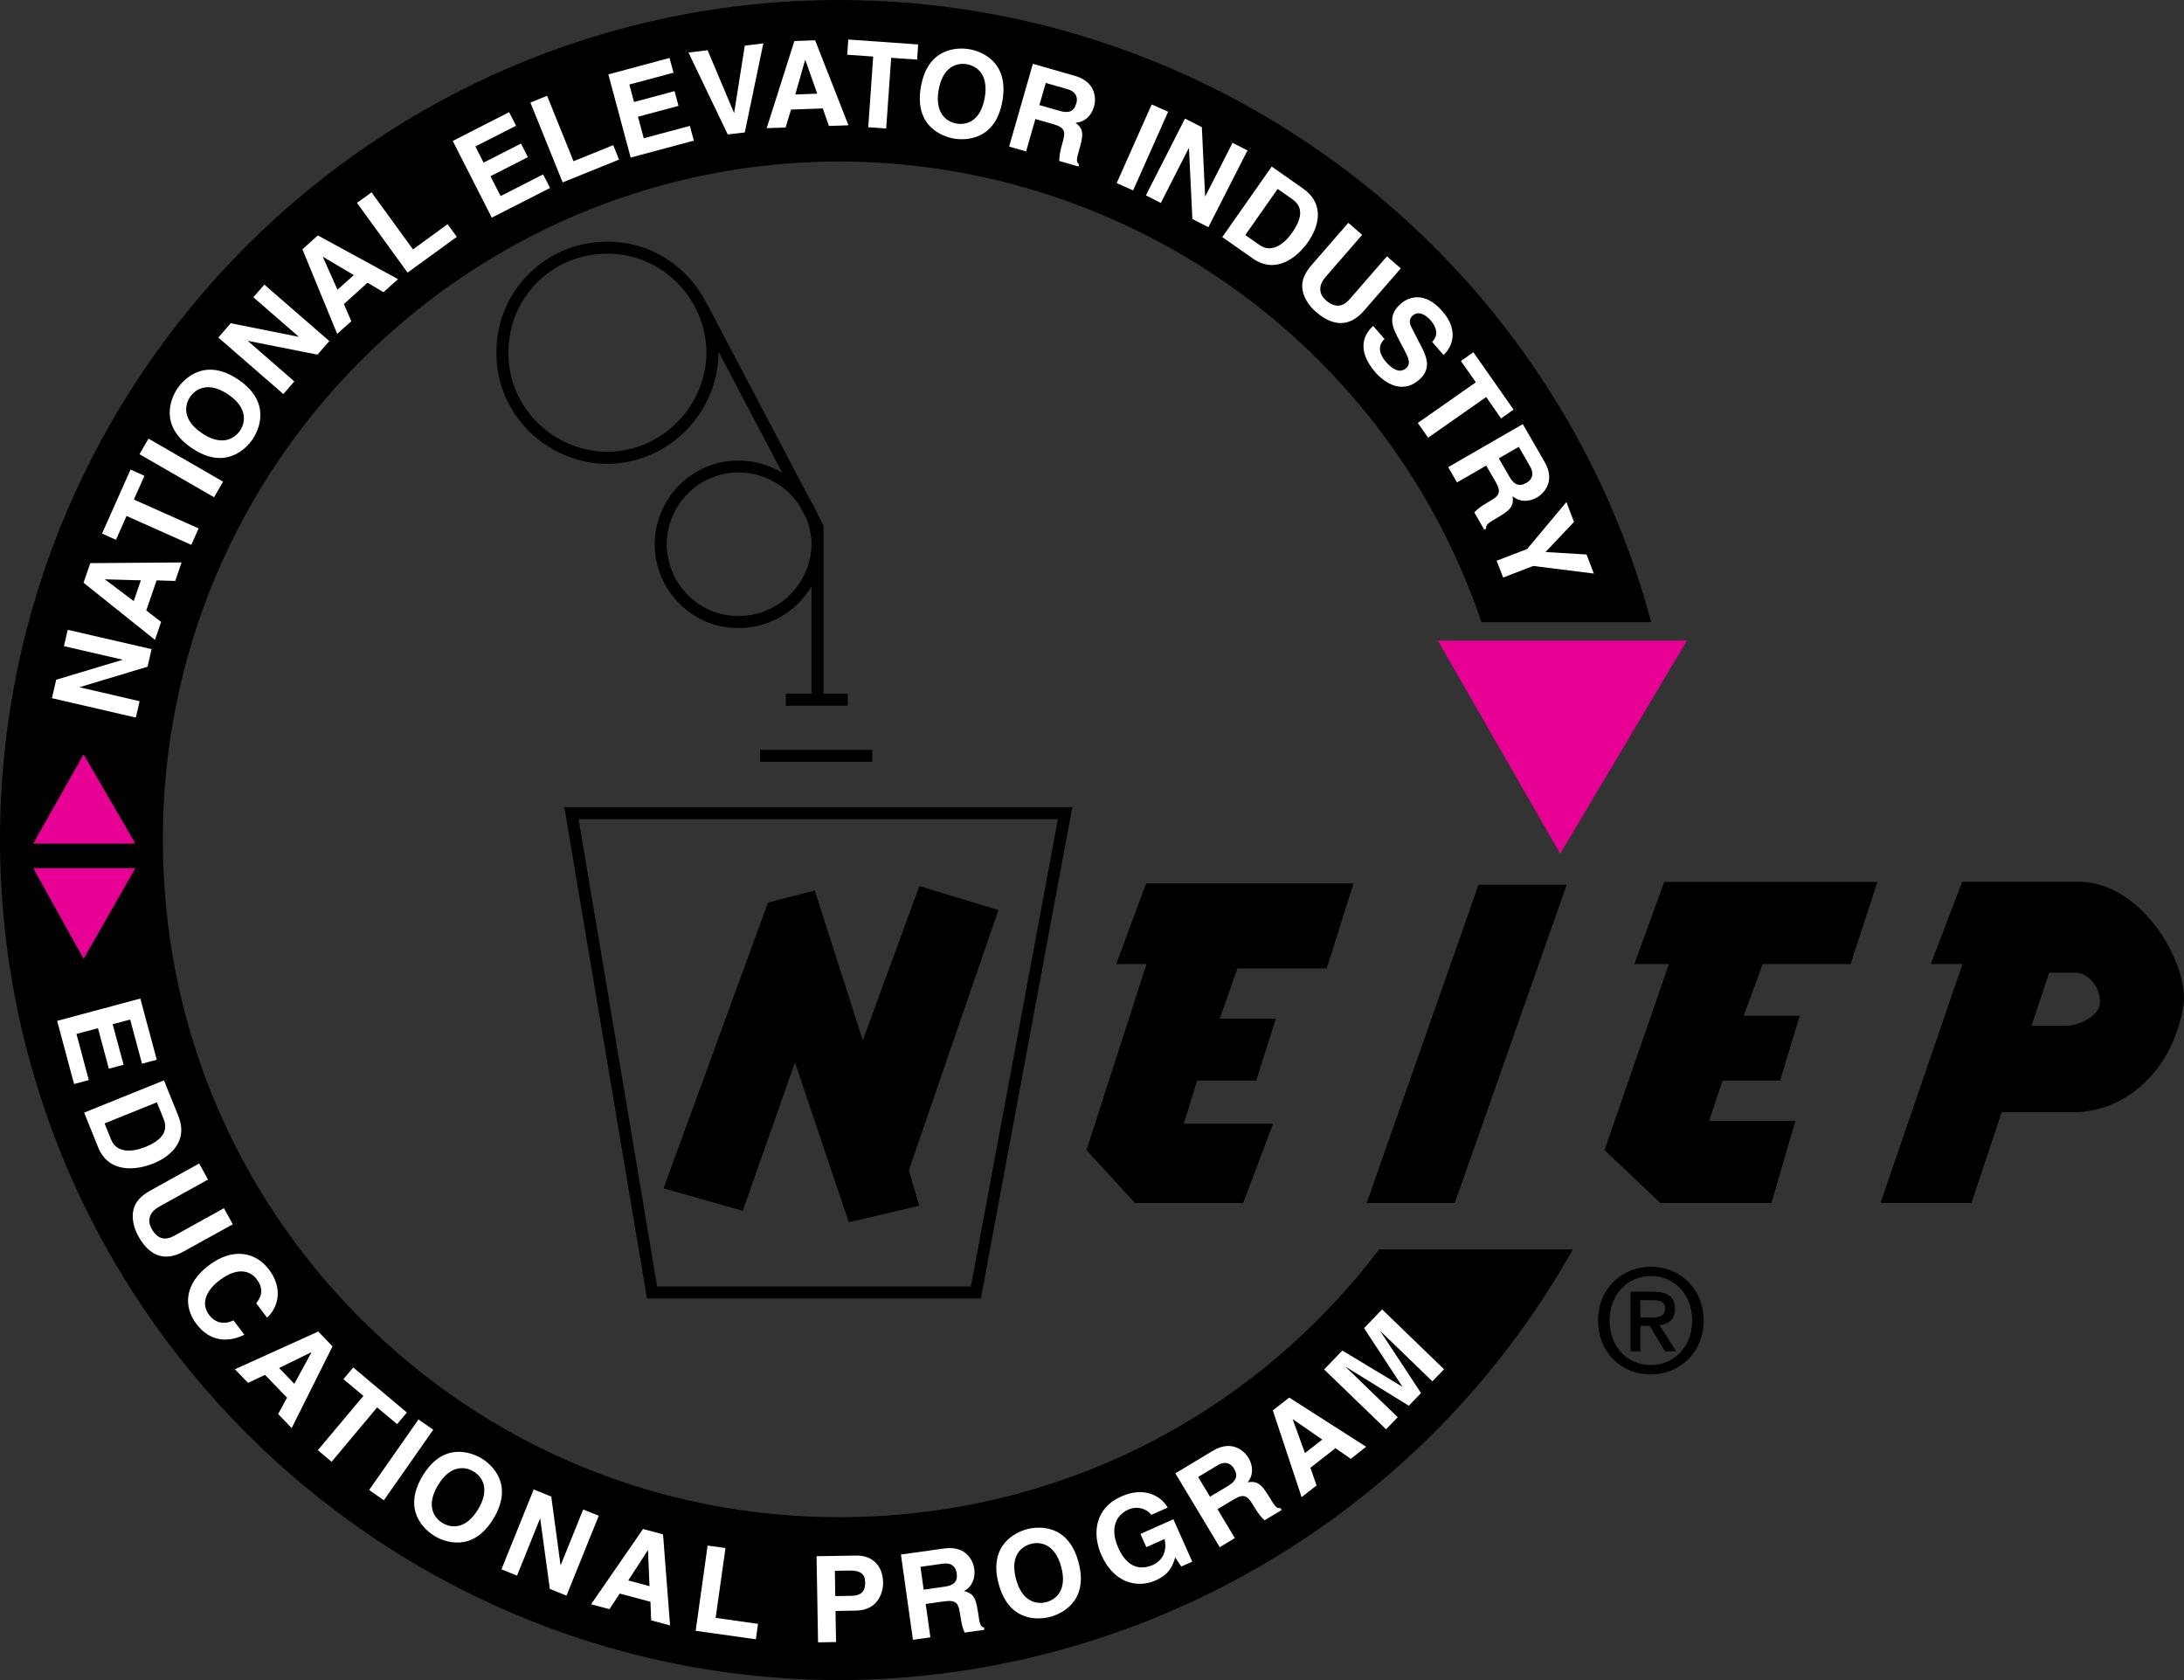 <svg width="130" height="100" viewBox="0 0 130 100" fill="none" xmlns="http://www.w3.org/2000/svg">
<rect x="0" y="0" width="130" height="100" fill="#333333" stroke="none"/>
<path d="M82.037 74.439C74.334 84.521 62.644 90.304 49.955 90.304H49.944C39.189 90.304 29.077 86.109 21.474 78.495C13.864 70.873 9.68 60.738 9.695 49.957C9.663 27.749 27.72 9.649 49.951 9.61C67.224 9.642 82.569 20.613 88.141 36.909L88.183 37.031H98.288L98.228 36.806C92.302 15.133 72.453 0 49.951 0C22.42 0 0.014 22.412 0 49.957C0.014 77.51 22.42 99.957 49.951 100C67.909 99.971 84.585 90.254 93.466 74.636L93.616 74.368H82.09L82.037 74.439Z" fill="black"/>
<path d="M47.32 63.238L44.211 72.07L44.129 72.044L39.496 70.734L45.714 53.72L48.498 53.003L51.357 61.917L54.723 52.742L59.431 54.166L54.099 69.649L54.716 71.766L50.522 72.748L47.32 63.238Z" fill="black"/>
<path fill-rule="evenodd" clip-rule="evenodd" d="M58.386 77.285L63.829 48.041H33.592L38.511 77.285H58.386ZM62.972 48.755L57.793 76.571H39.118L34.442 48.755H62.972Z" fill="black"/>
<path d="M78.971 57.64L80.57 52.578H68.223L66.442 57.383H68.248L64.671 68.453L67.559 71.605H73.998L75.779 66.886H70.461L71.26 64.323H74.773L75.944 60.632H72.606L73.659 57.64H78.971Z" fill="black"/>
<path d="M81.351 71.605L81.391 71.488L88.008 52.663H93.252L93.213 52.781L86.595 71.605H81.351Z" fill="black"/>
<path d="M97.282 57.383H99.341L95.508 68.457L98.831 71.605H105.445L106.866 66.715H101.733L102.529 64.323H105.959L107.126 60.46H103.793L104.924 57.383H110.153L111.752 52.492H99.063L97.282 57.383Z" fill="black"/>
<path fill-rule="evenodd" clip-rule="evenodd" d="M123.796 52.489C125.288 52.499 126.794 53.313 128.036 54.781L128.033 54.777C129.375 56.365 130.185 58.507 129.964 59.875C129.364 63.559 126.687 66.161 123.453 66.204H119.148L117.349 71.602H111.934L111.974 71.484L116.817 57.379H114.929L116.796 52.489H123.796ZM122.982 61.056C123.803 61.056 124.931 60.435 124.991 59.768V59.764C125.052 59.311 124.863 58.772 124.513 58.383C124.22 58.058 123.853 57.876 123.457 57.893H121.975L120.922 61.056H122.982Z" fill="black"/>
<path fill-rule="evenodd" clip-rule="evenodd" d="M48.637 30.541C48.52 30.262 48.38 29.994 48.22 29.744L42.055 18.035H42.048C40.956 15.875 38.743 14.387 36.198 14.387H36.126C34.363 14.387 32.711 15.069 31.468 16.311C30.219 17.56 29.537 19.224 29.548 21.002C29.53 24.614 32.493 27.578 36.162 27.613C39.771 27.581 42.733 24.614 42.769 20.998C42.769 20.986 42.768 20.973 42.767 20.961C42.767 20.948 42.766 20.936 42.766 20.923L46.563 28.142C45.803 27.681 44.922 27.413 43.976 27.413H43.933C41.213 27.413 38.989 29.644 38.968 32.393C38.975 33.736 39.5 34.989 40.442 35.931C41.384 36.873 42.609 37.38 43.911 37.38H43.983C45.814 37.38 47.424 36.384 48.305 34.899V41.293H46.778V42.007H50.461V41.293H49.019V31.279L48.634 30.544L48.637 30.541ZM36.16 26.896C32.892 26.866 30.244 24.221 30.262 21.002C30.255 19.413 30.861 17.928 31.972 16.814C33.078 15.707 34.549 15.101 36.126 15.101H36.187C39.392 15.101 42.02 17.742 42.052 20.995C42.02 24.218 39.376 26.863 36.16 26.896ZM43.983 36.663H43.954C42.808 36.674 41.759 36.231 40.952 35.424C40.146 34.617 39.696 33.539 39.685 32.393C39.703 30.034 41.605 28.124 43.936 28.124H43.972C45.464 28.124 46.788 28.895 47.57 30.055L47.998 30.865C48.188 31.34 48.302 31.851 48.309 32.386C48.273 34.749 46.335 36.663 43.983 36.663Z" fill="black"/>
<path d="M45.239 44.631H51.921V45.345H45.239V44.631Z" fill="black"/>
<path fill-rule="evenodd" clip-rule="evenodd" d="M98.406 76.885C99.263 76.885 99.698 77.185 99.698 77.906H99.702C99.702 78.549 99.309 78.813 98.778 78.873L99.77 80.433H99.109L98.192 78.916H97.642V80.433H97.061V76.885H98.406ZM97.642 77.385V78.42H98.296C98.731 78.42 99.117 78.377 99.117 77.863C99.117 77.435 98.695 77.385 98.346 77.385H97.642Z" fill="black"/>
<path fill-rule="evenodd" clip-rule="evenodd" d="M98.274 75.396C96.579 75.396 95.122 76.674 95.122 78.602C95.122 80.426 96.432 81.808 98.274 81.808C99.952 81.808 101.408 80.53 101.408 78.602C101.408 76.674 99.952 75.396 98.274 75.396ZM98.274 81.247C96.75 81.247 95.808 80.055 95.808 78.598C95.808 77.038 96.886 75.95 98.274 75.95C99.663 75.95 100.723 77.038 100.723 78.598C100.723 80.159 99.645 81.247 98.274 81.247Z" fill="black"/>
<path d="M8.31 41.736L4.747 40.911L4.751 40.897L8.784 39.683L9.024 38.637L4.03 37.487L3.805 38.459L7.282 39.262V39.276L3.345 40.458L3.091 41.557L8.085 42.71L8.31 41.736Z" fill="white"/>
<path d="M9.588 37.016L8.706 36.334L9.323 34.546L10.43 34.578L10.808 33.478L5.376 33.518L4.972 34.685L9.223 38.084L9.591 37.016H9.588ZM7.96 35.778L6.257 34.496V34.482L8.385 34.542L7.96 35.778Z" fill="white"/>
<path d="M7.532 30.712L11.387 32.429L11.822 31.451L7.967 29.734L8.599 28.32L7.771 27.949L6.075 31.758L6.903 32.129L7.532 30.712Z" fill="white"/>
<path d="M8.839 26.107L8.304 27.035L12.743 29.598L13.278 28.67L8.839 26.107Z" fill="white"/>
<path d="M11.422 26.674C13.418 28.02 14.656 26.703 15.038 26.142C15.416 25.582 16.173 23.936 14.178 22.59C12.182 21.244 10.944 22.562 10.562 23.122C10.184 23.686 9.427 25.328 11.422 26.674ZM11.315 23.629C11.64 23.151 12.39 22.676 13.578 23.476C14.767 24.279 14.61 25.154 14.285 25.632C13.96 26.11 13.21 26.585 12.022 25.785C10.833 24.982 10.99 24.108 11.315 23.629Z" fill="white"/>
<path d="M17.519 22.701L14.76 20.302L14.77 20.291L18.9 21.109L19.603 20.302L15.734 16.939L15.081 17.692L17.772 20.034L17.765 20.045L13.735 19.238L12.996 20.091L16.866 23.454L17.519 22.701Z" fill="white"/>
<path d="M20.913 19.12L20.471 18.096L21.877 16.828L22.827 17.392L23.691 16.614L18.918 14.012L18.001 14.84L20.071 19.874L20.91 19.12H20.913ZM19.232 15.29L21.06 16.372L20.089 17.246L19.221 15.301L19.232 15.29Z" fill="white"/>
<path d="M27.189 14.098L26.642 13.344L24.583 14.844L22.116 11.449L21.249 12.077L24.262 16.225L27.189 14.098Z" fill="white"/>
<path d="M32.743 11.188L32.328 10.381L29.798 11.67L29.195 10.488L31.422 9.353L31.011 8.546L28.784 9.678L28.295 8.718L30.719 7.483L30.305 6.676L26.949 8.389L29.273 12.955L32.743 11.188Z" fill="white"/>
<path d="M36.847 9.499L36.501 8.639L34.138 9.596L32.564 5.701L31.572 6.105L33.492 10.856L36.847 9.499Z" fill="white"/>
<path d="M38.318 8.229L37.975 6.947L40.388 6.301L40.153 5.423L37.74 6.072L37.461 5.03L40.089 4.327L39.853 3.449L36.212 4.427L37.54 9.378L41.299 8.371L41.063 7.493L38.318 8.229Z" fill="white"/>
<path d="M43.701 6.708H43.687L42.12 2.988L40.981 3.127L43.319 8.004L44.333 7.882L45.436 2.581L44.333 2.717L43.701 6.708Z" fill="white"/>
<path d="M49.34 7.497L50.504 7.458L48.52 2.399L47.285 2.442L45.635 7.629L46.763 7.59L47.085 6.522L48.977 6.454L49.34 7.5V7.497ZM47.338 5.623L47.923 3.573H47.938L48.645 5.576L47.338 5.623Z" fill="white"/>
<path d="M54.652 2.645L50.493 2.353L50.429 3.259L51.975 3.366L51.682 7.575L52.749 7.65L53.046 3.441L54.591 3.548L54.652 2.645Z" fill="white"/>
<path d="M57.711 2.931C57.043 2.813 55.234 2.792 54.816 5.162C54.398 7.532 56.105 8.129 56.772 8.246C57.44 8.364 59.249 8.386 59.667 6.015C60.085 3.645 58.378 3.049 57.711 2.931ZM58.614 5.83C58.364 7.243 57.5 7.454 56.933 7.354C56.362 7.254 55.623 6.761 55.873 5.348C56.123 3.934 56.986 3.723 57.554 3.823C58.125 3.923 58.864 4.416 58.614 5.83Z" fill="white"/>
<path d="M63.972 4.512L61.48 3.798L60.067 8.725L61.077 9.014L61.63 7.086L62.694 7.39C63.454 7.607 63.422 7.882 63.229 8.553C63.083 9.06 63.051 9.328 63.054 9.582L64.193 9.91L64.229 9.778C64.032 9.632 64.082 9.453 64.289 8.732C64.553 7.811 64.379 7.597 64.022 7.304C64.557 7.279 64.964 6.89 65.121 6.347C65.242 5.922 65.282 4.884 63.968 4.509L63.972 4.512ZM64.064 6.158C63.925 6.647 63.611 6.754 63.076 6.601L61.869 6.254L62.248 4.937L63.533 5.305C64.136 5.476 64.143 5.897 64.068 6.158H64.064Z" fill="white"/>
<path d="M68.553 6.216L66.469 10.9L67.447 11.335L69.532 6.652L68.553 6.216Z" fill="white"/>
<path d="M69.097 12.081L70.757 8.821L70.772 8.828L70.975 13.037L71.928 13.523L74.255 8.953L73.367 8.5L71.746 11.681L71.732 11.674L71.539 7.572L70.536 7.058L68.209 11.627L69.097 12.081Z" fill="white"/>
<path d="M74.573 15.386C75.958 16.357 77.225 15.308 77.857 14.408C78.414 13.612 78.963 12.202 77.55 11.213L75.697 9.914L72.756 14.112L74.573 15.386ZM76.047 11.242L76.89 11.831C77.264 12.091 77.785 12.605 76.918 13.844C76.436 14.533 75.69 15.086 74.98 14.587L74.127 13.99L76.051 11.242H76.047Z" fill="white"/>
<path d="M77.514 17.032C77.525 17.714 77.978 18.26 78.335 18.567C79.31 19.413 80.305 19.513 81.191 18.492L83.379 15.975L82.554 15.258L80.338 17.807C79.931 18.274 79.47 18.349 78.913 17.864C78.535 17.535 78.432 17.028 78.899 16.489L81.08 13.98L80.256 13.262L78.025 15.829C77.7 16.225 77.507 16.607 77.511 17.028L77.514 17.032Z" fill="white"/>
<path d="M83.307 20.295L83.572 20.795C83.832 21.287 84.004 21.651 83.7 21.912C83.29 22.269 82.829 21.923 82.497 21.541C81.883 20.834 82.201 20.37 82.412 20.177L81.737 19.402C81.259 19.82 80.655 20.77 81.883 22.18C82.18 22.519 83.311 23.615 84.475 22.605C85.171 22.001 84.964 21.327 84.635 20.688L84.046 19.542C83.943 19.349 83.793 19.042 84.093 18.781C84.442 18.478 84.874 18.745 85.142 19.053C85.756 19.759 85.403 20.181 85.249 20.352L85.924 21.127C86.395 20.709 86.891 19.717 85.863 18.531C84.771 17.275 83.811 17.703 83.379 18.078C82.529 18.817 82.911 19.542 83.311 20.295H83.307Z" fill="white"/>
<path d="M84.392 25.175L85.007 26.053L88.462 23.633L89.35 24.904L90.093 24.382L87.701 20.966L86.959 21.487L87.848 22.755L84.392 25.175Z" fill="white"/>
<path d="M89.236 30.747C90.064 30.269 90.086 29.994 90.036 29.534C90.439 29.887 91 29.891 91.489 29.609C91.871 29.387 92.62 28.666 91.938 27.488L90.643 25.243L86.202 27.806L86.727 28.716L88.465 27.713L89.019 28.67C89.415 29.355 89.201 29.53 88.594 29.88C88.137 30.144 87.93 30.312 87.755 30.498L88.347 31.526L88.465 31.458C88.426 31.219 88.587 31.126 89.236 30.751V30.747ZM89.215 27.281L90.403 26.596L91.071 27.752C91.385 28.295 91.1 28.602 90.864 28.738C90.425 28.991 90.121 28.852 89.843 28.37L89.215 27.281Z" fill="white"/>
<path d="M94.437 33.004L91.996 32.857L93.691 31.065L93.238 29.884L90.896 32.682L89.086 33.375L89.472 34.375L91.264 33.686L94.873 34.139L94.437 33.004Z" fill="white"/>
<path d="M4.551 61.541L5.832 61.199L6.479 63.612L7.357 63.376L6.707 60.963L7.749 60.685L8.452 63.312L9.331 63.077L8.353 59.435L3.402 60.763L4.408 64.522L5.286 64.287L4.551 61.541Z" fill="white"/>
<path d="M10.608 66.404L9.759 64.305L5.008 66.225L5.84 68.285C6.475 69.852 8.106 69.663 9.127 69.252C10.027 68.888 11.258 68.007 10.608 66.404ZM6.614 67.835L6.225 66.868L9.338 65.611L9.723 66.564C9.895 66.989 10.052 67.703 8.649 68.271C7.867 68.585 6.943 68.642 6.618 67.835H6.614Z" fill="white"/>
<path d="M13.325 71.916L10.373 73.554C9.83 73.854 9.373 73.765 9.016 73.122C8.774 72.687 8.849 72.169 9.473 71.823L12.382 70.209L11.854 69.252L8.881 70.902C8.438 71.162 8.128 71.459 7.988 71.855C7.767 72.501 8.006 73.169 8.235 73.579C8.859 74.711 9.762 75.143 10.94 74.486L13.857 72.869L13.328 71.912L13.325 71.916Z" fill="white"/>
<path d="M13.899 78.591C13.321 78.866 12.804 78.738 12.447 78.263C11.901 77.538 12.343 76.749 13.079 76.196C14.235 75.325 14.963 75.721 15.274 76.132C15.806 76.838 15.445 77.317 15.249 77.57L15.895 78.427C16.466 77.927 16.933 76.796 16.013 75.568C15.217 74.514 13.864 74.236 12.432 75.314C11.019 76.382 10.873 77.717 11.694 78.805C12.468 79.834 13.528 79.944 14.546 79.445L13.899 78.588V78.591Z" fill="white"/>
<path d="M18.939 79.255L13.982 81.501L14.767 82.311L15.773 81.833L17.087 83.193L16.555 84.164L17.362 84.999L19.793 80.137L18.936 79.248L18.939 79.255ZM17.519 82.365L16.612 81.426L18.526 80.49L18.536 80.501L17.519 82.368V82.365Z" fill="white"/>
<path d="M23.637 84.767L24.219 84.075L21.028 81.394L20.442 82.09L21.631 83.086L18.918 86.317L19.739 87.006L22.448 83.771L23.637 84.767Z" fill="white"/>
<path d="M24.912 84.486L21.972 88.685L22.849 89.299L25.789 85.1L24.912 84.486Z" fill="white"/>
<path d="M28.656 86.802C28.074 86.452 26.392 85.785 25.154 87.848C23.915 89.912 25.293 91.079 25.875 91.429C26.457 91.778 28.138 92.446 29.377 90.383C30.615 88.319 29.237 87.148 28.656 86.802ZM28.459 89.833C27.72 91.065 26.839 90.95 26.343 90.654C25.846 90.358 25.332 89.629 26.071 88.401C26.81 87.17 27.692 87.284 28.188 87.584C28.684 87.88 29.198 88.609 28.459 89.837V89.833Z" fill="white"/>
<path d="M34.713 89.847L33.378 93.156L33.364 93.149L32.814 89.08L31.768 88.655L29.848 93.41L30.776 93.785L32.143 90.393L32.157 90.4L32.728 94.574L33.721 94.974L35.641 90.219L34.713 89.847Z" fill="white"/>
<path d="M38.275 91.011L35.184 95.488L36.273 95.78L36.89 94.852L38.718 95.341L38.761 96.448L39.885 96.748L39.467 91.329L38.275 91.007V91.011ZM37.397 94.07L38.557 92.282H38.572L38.661 94.409L37.397 94.07Z" fill="white"/>
<path d="M43.183 92.143L42.12 91.993L41.409 97.069L44.993 97.573L45.121 96.655L42.598 96.298L43.183 92.143Z" fill="white"/>
<path d="M50.947 92.589L48.605 92.628L48.694 97.754L49.765 97.737L49.733 95.888L50.961 95.866C52.339 95.841 52.575 94.667 52.567 94.203C52.55 93.196 51.939 92.571 50.947 92.589ZM50.711 94.984L49.719 95.002L49.694 93.496L50.543 93.481C51.207 93.471 51.489 93.671 51.496 94.17C51.5 94.399 51.511 94.97 50.711 94.984Z" fill="white"/>
<path d="M58.203 95.895C58.071 94.949 57.822 94.824 57.379 94.699C57.857 94.46 58.071 93.938 57.993 93.378C57.932 92.939 57.543 91.978 56.194 92.168L53.627 92.528L54.341 97.605L55.38 97.458L55.102 95.47L56.197 95.316C56.983 95.206 57.061 95.47 57.161 96.162C57.236 96.687 57.315 96.941 57.418 97.173L58.593 97.008L58.575 96.873C58.336 96.819 58.311 96.637 58.207 95.895H58.203ZM56.226 94.442L54.98 94.617L54.791 93.26L56.112 93.074C56.733 92.985 56.911 93.367 56.947 93.635C57.018 94.138 56.776 94.367 56.226 94.442Z" fill="white"/>
<path d="M61.123 91.022C60.467 91.197 58.821 91.943 59.442 94.267C60.063 96.591 61.866 96.412 62.519 96.237C63.176 96.062 64.821 95.316 64.2 92.992C63.579 90.668 61.776 90.847 61.123 91.022ZM62.287 95.359C61.73 95.509 60.848 95.373 60.477 93.988C60.106 92.603 60.798 92.046 61.359 91.896C61.916 91.746 62.797 91.882 63.169 93.267C63.54 94.652 62.847 95.209 62.287 95.359Z" fill="white"/>
<path d="M67.884 91.3L68.234 92.089L69.322 91.604C69.54 92.639 68.862 93.042 68.648 93.139C67.984 93.435 67.138 93.413 66.567 92.135C66.031 90.936 66.463 90.165 67.159 89.854C67.852 89.547 68.444 89.986 68.526 90.168L69.504 89.733C69.165 89.112 68.184 88.43 66.749 89.069C65.168 89.765 64.993 91.29 65.564 92.567C66.295 94.21 67.68 94.563 68.808 94.06C69.661 93.678 69.833 93.096 69.954 92.7L70.315 93.242L70.968 92.953L69.844 90.429L67.887 91.3H67.884Z" fill="white"/>
<path d="M75.49 89.005C74.998 88.184 74.719 88.169 74.262 88.227C74.609 87.82 74.605 87.255 74.312 86.77C74.084 86.392 73.352 85.656 72.181 86.359L69.961 87.695L72.603 92.089L73.502 91.55L72.471 89.829L73.42 89.258C74.098 88.851 74.277 89.062 74.637 89.662C74.909 90.115 75.083 90.318 75.269 90.49L76.286 89.879L76.215 89.761C75.976 89.804 75.879 89.647 75.494 89.005H75.49ZM73.102 88.441L72.024 89.087L71.318 87.912L72.463 87.223C73.002 86.898 73.313 87.18 73.452 87.412C73.713 87.848 73.581 88.151 73.102 88.441Z" fill="white"/>
<path d="M75.762 83.946L77.478 89.112L78.367 88.416L78 87.363L79.492 86.199L80.402 86.831L81.319 86.113L76.74 83.186L75.765 83.946H75.762ZM76.957 84.478L78.706 85.685L77.678 86.488L76.947 84.485L76.957 84.475V84.478Z" fill="white"/>
<path d="M81.194 79.052L83.465 82.518L83.454 82.529L79.902 80.387L78.817 81.511L82.504 85.074L83.197 84.353L80.116 81.379L80.127 81.369L83.857 83.671L84.585 82.918L82.172 79.252L82.18 79.241L85.26 82.218L85.956 81.501L82.269 77.938L81.194 79.052Z" fill="white"/>
<path d="M85.588 38.134L92.87 50.814L100.409 38.134H85.588Z" fill="#E60094"/>
<path d="M4.976 57.068L8.06 51.671H1.977L4.976 57.068Z" fill="#E60094"/>
<path d="M1.977 50.214H8.06L4.976 44.902L1.977 50.214Z" fill="#E60094"/>
</svg>
